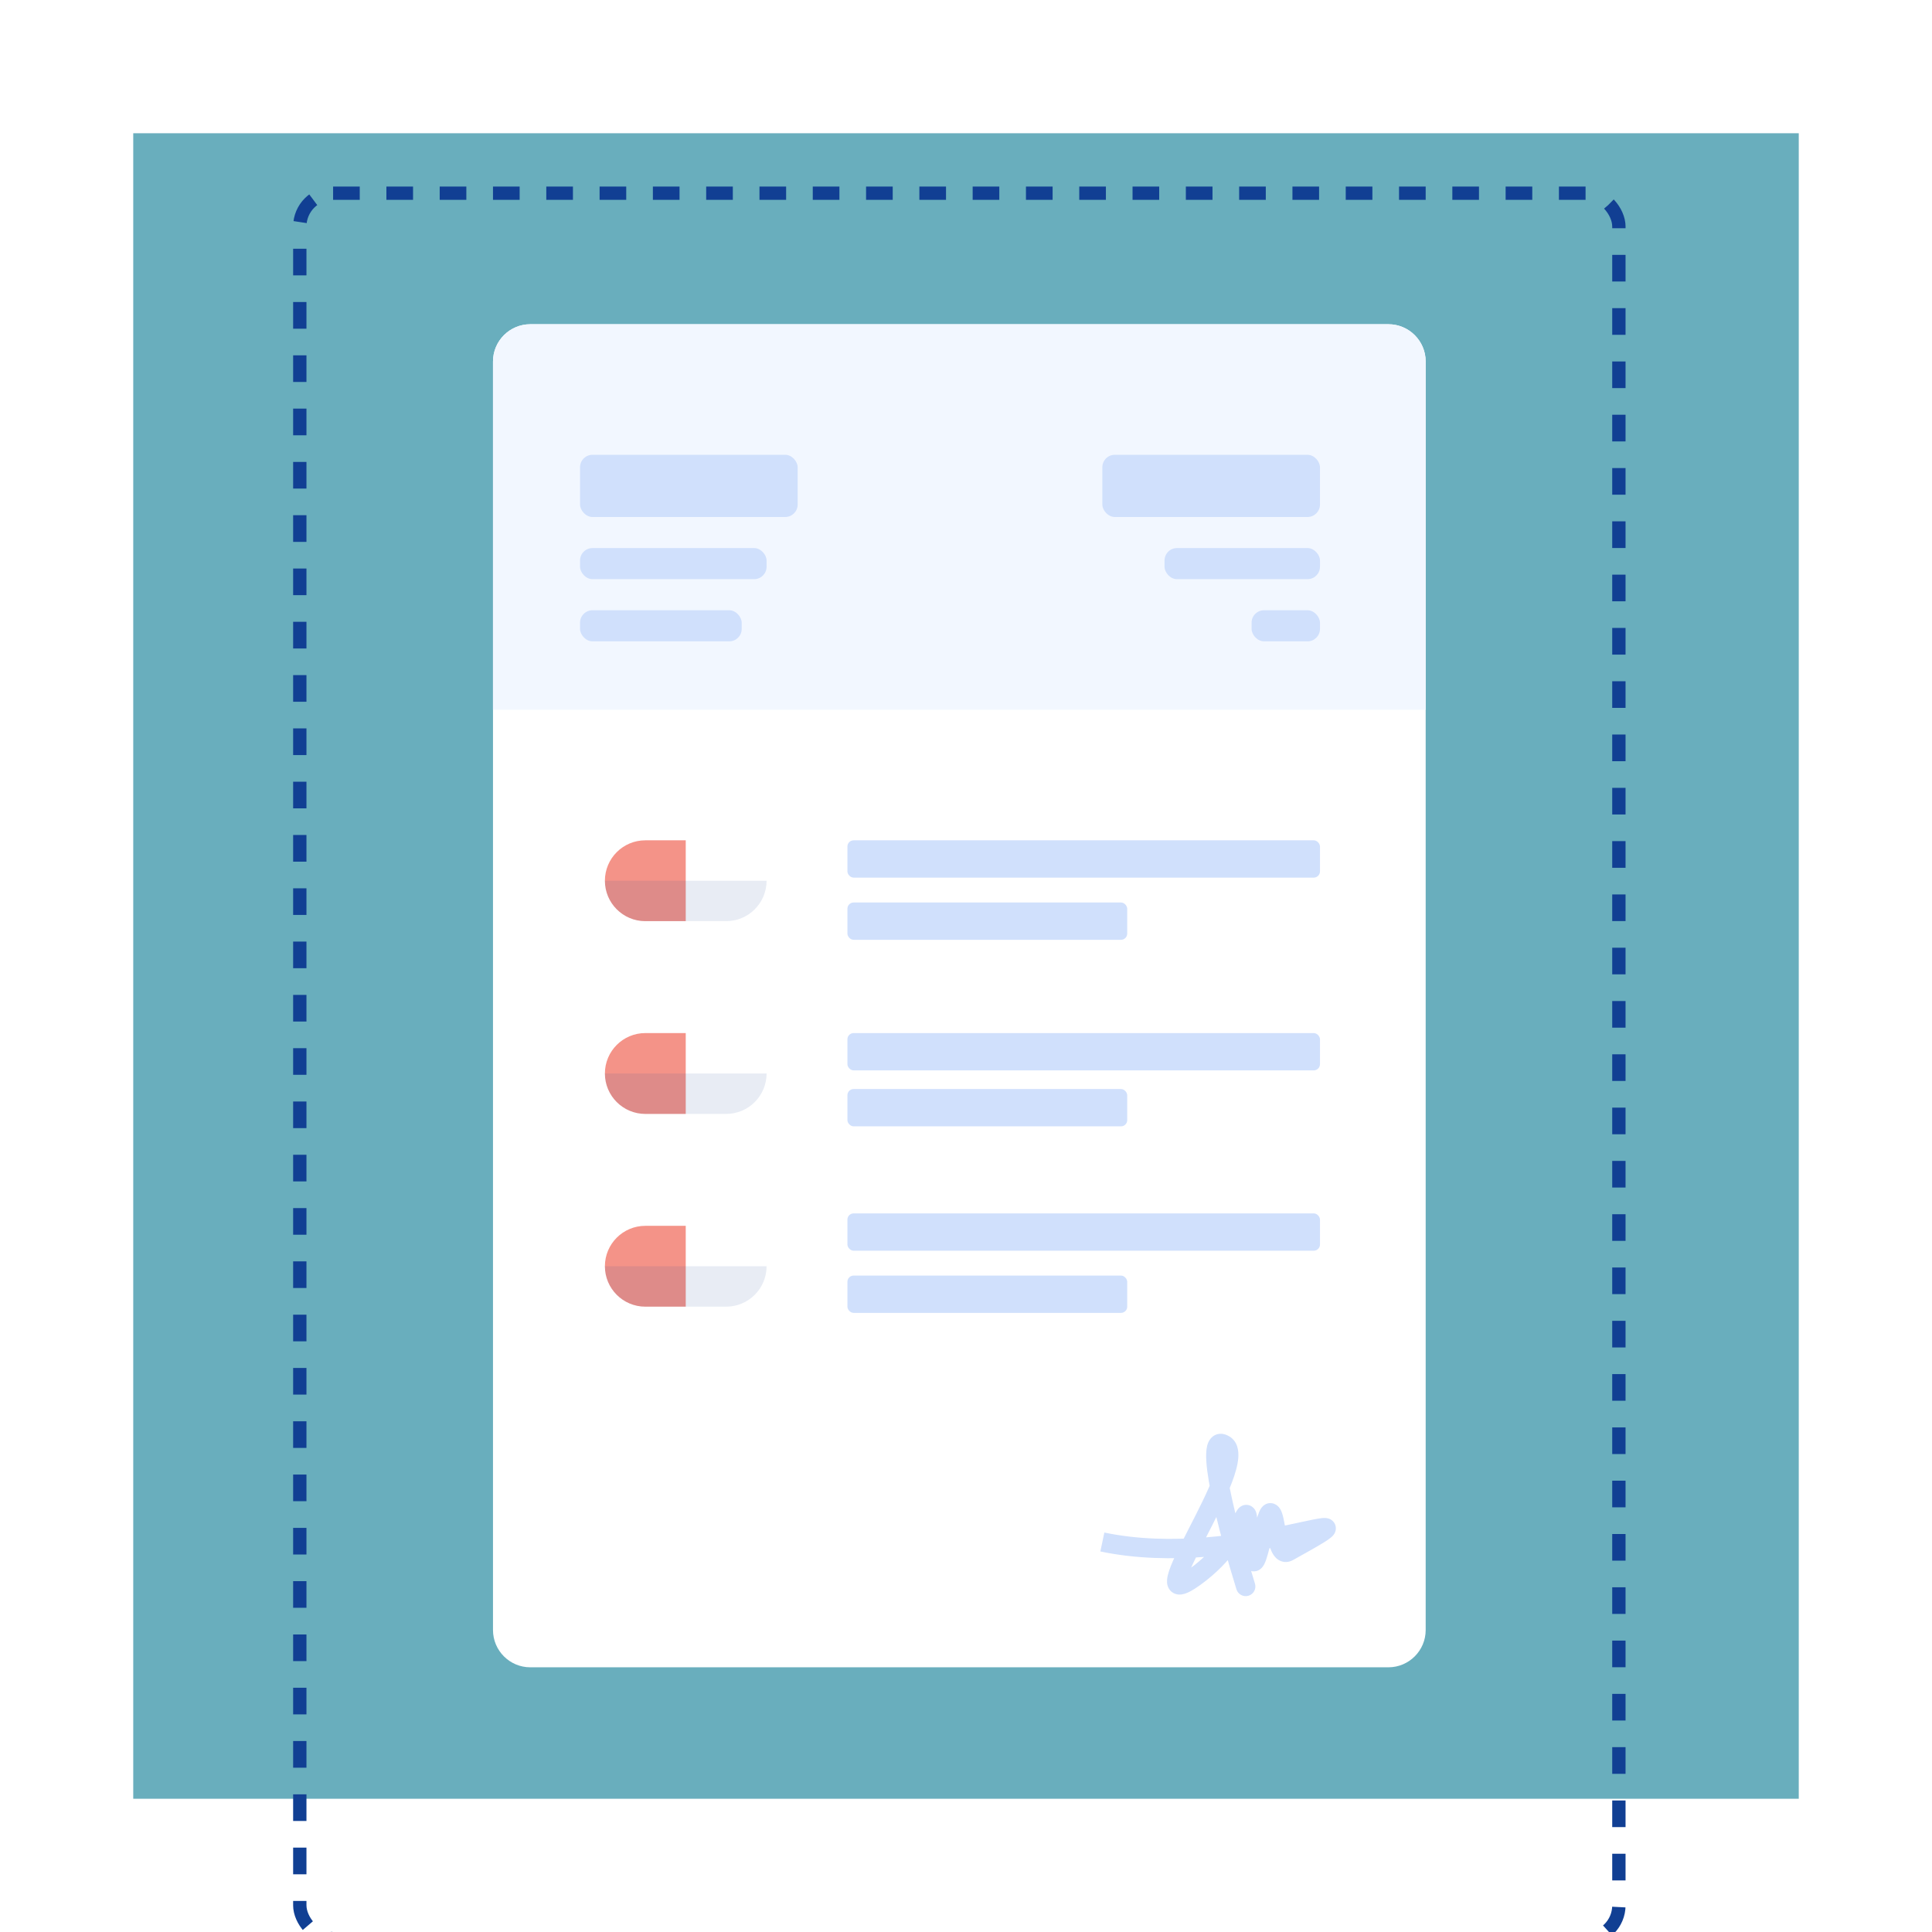 <svg width="145" height="145" viewBox="0 0 145 145" fill="none" xmlns="http://www.w3.org/2000/svg">
<g clip-path="url(#clip0_728_5826)">
<rect width="145" height="145" fill="white"/>
<rect x="10" y="10" width="125" height="125" fill="#69AEBD"/>
<g filter="url(#filter0_dd_728_5826)">
<path d="M37 24.8C37 23.254 38.254 22 39.8 22H104.2C105.746 22 107 23.254 107 24.8V120C107 121.546 105.746 122.8 104.2 122.8H39.8C38.254 122.8 37 121.546 37 120V24.8Z" fill="white"/>
<path d="M37 24.8C37 23.254 38.254 22 39.8 22H104.2C105.746 22 107 23.254 107 24.8V50.933H37V24.8Z" fill="#F2F7FF"/>
<rect x="43.533" y="38.8" width="14" height="2.333" rx="0.933" fill="#D0E0FC"/>
<rect x="43.533" y="31.8" width="16.333" height="4.667" rx="0.933" fill="#D0E0FC"/>
<rect x="43.533" y="43.467" width="12.133" height="2.333" rx="0.933" fill="#D0E0FC"/>
<rect x="87.4" y="38.8" width="11.667" height="2.333" rx="0.933" fill="#D0E0FC"/>
<rect x="82.733" y="31.8" width="16.333" height="4.667" rx="0.933" fill="#D0E0FC"/>
<rect x="93.934" y="43.467" width="5.133" height="2.333" rx="0.933" fill="#D0E0FC"/>
<path d="M92.799 116.95C92.919 117.332 93.326 117.546 93.709 117.427C94.092 117.307 94.305 116.9 94.186 116.517L92.799 116.95ZM91.891 106.094L91.514 106.714L91.891 106.094ZM93.836 113.869L94.558 113.797L93.836 113.869ZM96.723 114.097L96.371 113.461L96.354 113.471L96.338 113.481L96.723 114.097ZM94.186 116.517C93.569 114.54 92.754 111.65 92.304 109.395C92.075 108.251 91.955 107.337 91.978 106.793C91.983 106.662 91.996 106.577 92.008 106.528C92.022 106.471 92.025 106.506 91.972 106.567C91.898 106.653 91.77 106.725 91.623 106.726C91.512 106.727 91.468 106.686 91.514 106.714L92.268 105.473C92.102 105.372 91.875 105.271 91.608 105.274C91.306 105.277 91.05 105.413 90.873 105.618C90.717 105.798 90.64 106.009 90.599 106.178C90.555 106.354 90.534 106.545 90.527 106.734C90.497 107.467 90.651 108.532 90.88 109.679C91.344 112.007 92.177 114.952 92.799 116.95L94.186 116.517ZM91.514 106.714C91.412 106.652 91.517 106.599 91.488 106.971C91.463 107.311 91.333 107.794 91.104 108.402C90.65 109.607 89.892 111.08 89.184 112.464C88.835 113.147 88.498 113.807 88.229 114.383C87.966 114.945 87.741 115.482 87.643 115.901C87.598 116.094 87.551 116.375 87.624 116.648C87.665 116.803 87.752 116.985 87.925 117.129C88.1 117.275 88.3 117.33 88.471 117.339C88.771 117.356 89.057 117.239 89.269 117.133C89.507 117.013 89.778 116.84 90.083 116.621L89.235 115.442C88.961 115.64 88.759 115.764 88.618 115.834C88.452 115.918 88.454 115.884 88.552 115.889C88.622 115.893 88.741 115.919 88.855 116.013C88.966 116.107 89.011 116.215 89.027 116.276C89.05 116.363 89.024 116.375 89.058 116.23C89.117 115.975 89.281 115.561 89.544 114.998C89.801 114.45 90.126 113.813 90.477 113.125C91.171 111.769 91.973 110.213 92.463 108.914C92.706 108.269 92.894 107.631 92.936 107.082C92.976 106.566 92.899 105.857 92.268 105.473L91.514 106.714ZM90.083 116.621C92.546 114.851 93.522 112.857 93.934 112.045C93.986 111.944 94.019 111.879 94.044 111.836C94.086 111.763 94.059 111.831 93.972 111.904C93.926 111.943 93.751 112.079 93.482 112.058C93.187 112.036 93.024 111.848 92.968 111.766C92.914 111.687 92.895 111.622 92.895 111.619C92.891 111.608 92.892 111.609 92.897 111.633C92.916 111.744 92.937 111.962 92.971 112.367C93.004 112.753 93.047 113.273 93.114 113.941L94.558 113.797C94.493 113.141 94.451 112.632 94.418 112.244C94.387 111.875 94.361 111.573 94.326 111.378C94.317 111.326 94.304 111.264 94.286 111.202C94.27 111.149 94.236 111.047 94.164 110.942C94.09 110.836 93.909 110.634 93.593 110.61C93.303 110.588 93.106 110.734 93.035 110.794C92.899 110.909 92.814 111.062 92.784 111.114C92.738 111.194 92.688 111.292 92.639 111.388C92.254 112.146 91.407 113.881 89.235 115.442L90.083 116.621ZM97.075 114.732C98.115 114.156 98.858 113.737 99.328 113.446C99.557 113.305 99.754 113.175 99.891 113.059C99.951 113.009 100.057 112.916 100.137 112.788C100.177 112.723 100.246 112.593 100.258 112.417C100.272 112.209 100.199 111.999 100.048 111.842C99.92 111.708 99.777 111.654 99.7 111.632C99.617 111.607 99.542 111.599 99.49 111.595C99.388 111.588 99.285 111.595 99.201 111.604C99.028 111.622 98.81 111.661 98.57 111.708C98.095 111.802 97.404 111.958 96.615 112.123C93.383 112.798 87.928 113.747 82.883 112.685L82.584 114.106C87.95 115.236 93.665 114.223 96.912 113.545C97.744 113.371 98.379 113.227 98.853 113.133C99.088 113.086 99.249 113.059 99.351 113.049C99.404 113.043 99.412 113.045 99.392 113.044C99.383 113.043 99.342 113.04 99.287 113.024C99.238 113.009 99.115 112.966 99 112.847C98.862 112.703 98.796 112.511 98.809 112.322C98.819 112.166 98.879 112.059 98.904 112.02C98.951 111.945 98.993 111.917 98.959 111.946C98.908 111.989 98.789 112.073 98.565 112.211C98.13 112.48 97.418 112.882 96.371 113.461L97.075 114.732ZM93.114 113.941C93.156 114.362 93.209 114.707 93.291 114.948C93.323 115.041 93.405 115.269 93.612 115.431C93.741 115.532 93.929 115.615 94.154 115.6C94.365 115.585 94.517 115.491 94.606 115.42C94.764 115.292 94.852 115.127 94.893 115.045C94.945 114.942 94.989 114.827 95.028 114.717C95.105 114.495 95.18 114.223 95.251 113.945C95.403 113.348 95.529 112.767 95.668 112.25C95.736 112 95.793 111.821 95.837 111.715C95.861 111.657 95.864 111.665 95.838 111.699C95.824 111.717 95.779 111.774 95.694 111.828C95.601 111.887 95.44 111.951 95.24 111.921L95.46 110.485C94.999 110.415 94.734 110.752 94.684 110.817C94.597 110.931 94.537 111.059 94.497 111.154C94.413 111.355 94.336 111.613 94.266 111.872C94.131 112.371 93.97 113.088 93.843 113.586C93.775 113.855 93.712 114.078 93.656 114.24C93.627 114.322 93.606 114.371 93.594 114.395C93.571 114.442 93.596 114.369 93.693 114.29C93.751 114.244 93.874 114.163 94.055 114.151C94.251 114.138 94.409 114.211 94.51 114.289C94.659 114.407 94.687 114.539 94.666 114.478C94.642 114.41 94.6 114.212 94.558 113.797L93.114 113.941ZM95.24 111.921C95.037 111.89 94.92 111.775 94.879 111.727C94.838 111.679 94.827 111.647 94.834 111.664C94.849 111.697 94.875 111.779 94.91 111.931C94.986 112.269 95.028 112.584 95.125 113.054C95.204 113.441 95.32 113.93 95.529 114.285C95.634 114.464 95.824 114.714 96.145 114.834C96.508 114.969 96.853 114.872 97.108 114.712L96.338 113.481C96.346 113.476 96.476 113.407 96.652 113.473C96.785 113.523 96.814 113.605 96.78 113.548C96.71 113.429 96.631 113.169 96.548 112.763C96.482 112.442 96.396 111.921 96.326 111.612C96.288 111.442 96.237 111.248 96.165 111.081C96.128 110.999 96.071 110.886 95.981 110.781C95.89 110.675 95.72 110.525 95.46 110.485L95.24 111.921Z" fill="#D0E0FC"/>
<rect x="63.6" y="60.733" width="35.467" height="2.8" rx="0.467" fill="#D0E0FC"/>
<rect x="63.6" y="75.2" width="35.467" height="2.8" rx="0.467" fill="#D0E0FC"/>
<rect x="63.6" y="88.733" width="35.467" height="2.8" rx="0.467" fill="#D0E0FC"/>
<rect x="63.6" y="65.4" width="21" height="2.8" rx="0.467" fill="#D0E0FC"/>
<rect x="63.6" y="79.4" width="21" height="2.8" rx="0.467" fill="#D0E0FC"/>
<rect x="63.6" y="93.4" width="21" height="2.8" rx="0.467" fill="#D0E0FC"/>
<rect x="45.399" y="60.733" width="12.133" height="6.067" rx="3.033" fill="white"/>
<path d="M45.399 63.767C45.399 62.092 46.758 60.733 48.433 60.733H51.466V66.8H48.433C46.758 66.8 45.399 65.442 45.399 63.767V63.767Z" fill="#F49388"/>
<g style="mix-blend-mode:multiply" opacity="0.1">
<path d="M45.399 63.767H57.533V63.767C57.533 65.442 56.175 66.8 54.499 66.8H48.433C46.758 66.8 45.399 65.442 45.399 63.767V63.767Z" fill="#113F93"/>
</g>
<rect x="45.399" y="75.2" width="12.133" height="6.067" rx="3.033" fill="white"/>
<path d="M45.399 78.233C45.399 76.558 46.758 75.2 48.433 75.2H51.466V81.267H48.433C46.758 81.267 45.399 79.909 45.399 78.233V78.233Z" fill="#F49388"/>
<g style="mix-blend-mode:multiply" opacity="0.1">
<path d="M45.399 78.233H57.533V78.233C57.533 79.909 56.175 81.267 54.499 81.267H48.433C46.758 81.267 45.399 79.909 45.399 78.233V78.233Z" fill="#113F93"/>
</g>
<rect x="45.399" y="89.667" width="12.133" height="6.067" rx="3.033" fill="white"/>
<path d="M45.399 92.7C45.399 91.025 46.758 89.667 48.433 89.667H51.466V95.733H48.433C46.758 95.733 45.399 94.375 45.399 92.7V92.7Z" fill="#F49388"/>
<g style="mix-blend-mode:multiply" opacity="0.1">
<path d="M45.399 92.7H57.533V92.7C57.533 94.375 56.175 95.733 54.499 95.733H48.433C46.758 95.733 45.399 94.375 45.399 92.7V92.7Z" fill="#113F93"/>
</g>
</g>
<g filter="url(#filter1_d_728_5826)">
<rect x="22.5" y="6.5" width="99" height="131" rx="2.5" stroke="#113F93" stroke-dasharray="2 2"/>
</g>
</g>
<defs>
<filter id="filter0_dd_728_5826" x="18.333" y="5.2" width="107.333" height="138.133" filterUnits="userSpaceOnUse" color-interpolation-filters="sRGB">
<feFlood flood-opacity="0" result="BackgroundImageFix"/>
<feColorMatrix in="SourceAlpha" type="matrix" values="0 0 0 0 0 0 0 0 0 0 0 0 0 0 0 0 0 0 127 0" result="hardAlpha"/>
<feOffset dy="1.867"/>
<feGaussianBlur stdDeviation="9.333"/>
<feComposite in2="hardAlpha" operator="out"/>
<feColorMatrix type="matrix" values="0 0 0 0 0.067 0 0 0 0 0.247 0 0 0 0 0.576 0 0 0 0.05 0"/>
<feBlend mode="normal" in2="BackgroundImageFix" result="effect1_dropShadow_728_5826"/>
<feColorMatrix in="SourceAlpha" type="matrix" values="0 0 0 0 0 0 0 0 0 0 0 0 0 0 0 0 0 0 127 0" result="hardAlpha"/>
<feOffset dy="0.467"/>
<feComposite in2="hardAlpha" operator="out"/>
<feColorMatrix type="matrix" values="0 0 0 0 0.812 0 0 0 0 0.851 0 0 0 0 0.914 0 0 0 1 0"/>
<feBlend mode="normal" in2="effect1_dropShadow_728_5826" result="effect2_dropShadow_728_5826"/>
<feBlend mode="normal" in="SourceGraphic" in2="effect2_dropShadow_728_5826" result="shape"/>
</filter>
<filter id="filter1_d_728_5826" x="12" y="4" width="120" height="152" filterUnits="userSpaceOnUse" color-interpolation-filters="sRGB">
<feFlood flood-opacity="0" result="BackgroundImageFix"/>
<feColorMatrix in="SourceAlpha" type="matrix" values="0 0 0 0 0 0 0 0 0 0 0 0 0 0 0 0 0 0 127 0" result="hardAlpha"/>
<feOffset dy="8"/>
<feGaussianBlur stdDeviation="5"/>
<feColorMatrix type="matrix" values="0 0 0 0 0.067 0 0 0 0 0.247 0 0 0 0 0.576 0 0 0 0.1 0"/>
<feBlend mode="normal" in2="BackgroundImageFix" result="effect1_dropShadow_728_5826"/>
<feBlend mode="normal" in="SourceGraphic" in2="effect1_dropShadow_728_5826" result="shape"/>
</filter>
<clipPath id="clip0_728_5826">
<rect width="145" height="145" fill="white"/>
</clipPath>
</defs>
</svg>
